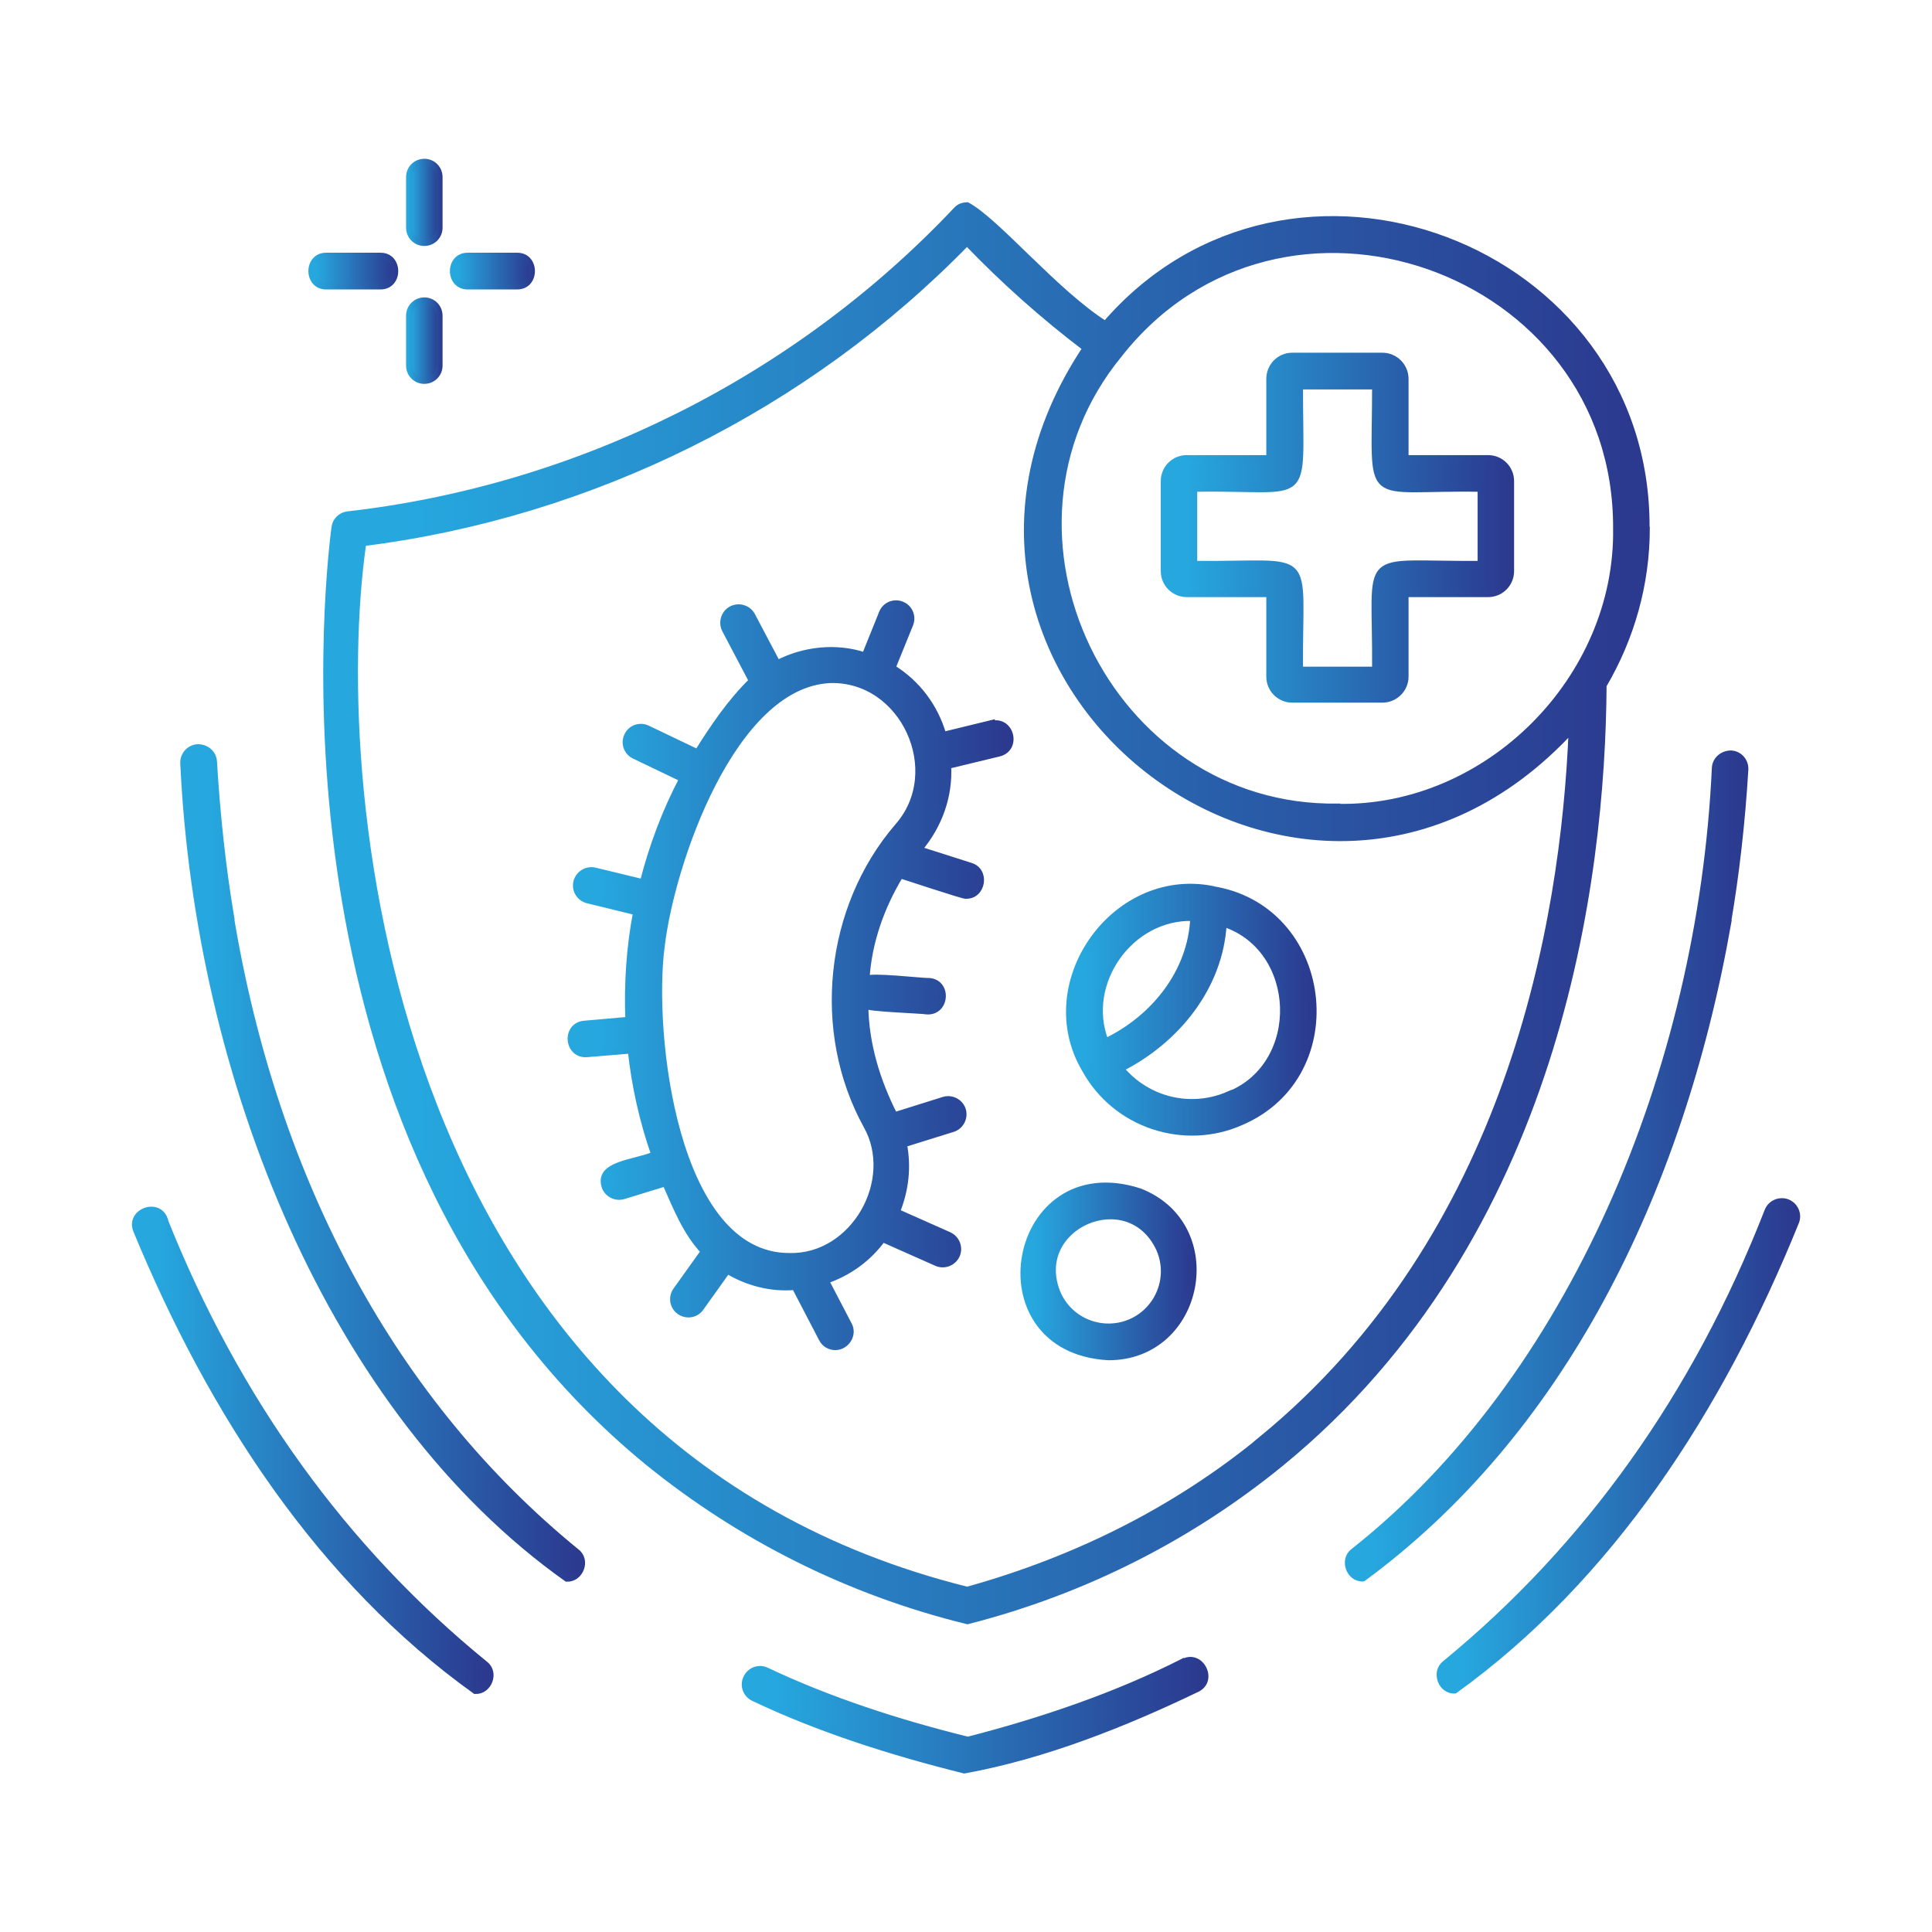 <svg xmlns="http://www.w3.org/2000/svg" xmlns:xlink="http://www.w3.org/1999/xlink" id="Layer_1" width="80" height="80" viewBox="0 0 80 80"><defs><style>      .cls-1 {        fill: url(#linear-gradient-23);        stroke: url(#linear-gradient-24);      }      .cls-1, .cls-2, .cls-3, .cls-4, .cls-5, .cls-6, .cls-7, .cls-8, .cls-9, .cls-10, .cls-11, .cls-12, .cls-13, .cls-14 {        stroke-miterlimit: 10;        stroke-width: .25px;      }      .cls-2 {        fill: url(#linear-gradient-19);        stroke: url(#linear-gradient-20);      }      .cls-3 {        fill: url(#linear-gradient-11);        stroke: url(#linear-gradient-12);      }      .cls-4 {        fill: url(#linear-gradient-17);        stroke: url(#linear-gradient-18);      }      .cls-5 {        fill: url(#linear-gradient-5);        stroke: url(#linear-gradient-6);      }      .cls-6 {        fill: url(#linear-gradient-21);        stroke: url(#linear-gradient-22);      }      .cls-7 {        fill: url(#linear-gradient-7);        stroke: url(#linear-gradient-8);      }      .cls-8 {        fill: url(#linear-gradient-27);        stroke: url(#linear-gradient-28);      }      .cls-9 {        fill: url(#linear-gradient-25);        stroke: url(#linear-gradient-26);      }      .cls-10 {        fill: url(#linear-gradient-15);        stroke: url(#linear-gradient-16);      }      .cls-11 {        fill: url(#linear-gradient);        stroke: url(#linear-gradient-2);      }      .cls-12 {        fill: url(#linear-gradient-13);        stroke: url(#linear-gradient-14);      }      .cls-13 {        fill: url(#linear-gradient-9);        stroke: url(#linear-gradient-10);      }      .cls-14 {        fill: url(#linear-gradient-3);        stroke: url(#linear-gradient-4);      }    </style><linearGradient id="linear-gradient" x1="42.38" y1="52.65" x2="49.43" y2="52.65" gradientUnits="userSpaceOnUse"><stop offset=".06" stop-color="#26a8df"></stop><stop offset="1" stop-color="#2b388e"></stop></linearGradient><linearGradient id="linear-gradient-2" x1="42.26" x2="49.55" xlink:href="#linear-gradient"></linearGradient><linearGradient id="linear-gradient-3" x1="44.27" y1="41.81" x2="54.4" y2="41.81" xlink:href="#linear-gradient"></linearGradient><linearGradient id="linear-gradient-4" x1="44.14" y1="41.81" x2="54.52" y2="41.81" xlink:href="#linear-gradient"></linearGradient><linearGradient id="linear-gradient-5" x1="23.62" y1="40.37" x2="41.85" y2="40.37" xlink:href="#linear-gradient"></linearGradient><linearGradient id="linear-gradient-6" x1="23.5" y1="40.37" x2="41.97" y2="40.37" xlink:href="#linear-gradient"></linearGradient><linearGradient id="linear-gradient-7" x1="5.59" y1="60.06" x2="20.31" y2="60.06" xlink:href="#linear-gradient"></linearGradient><linearGradient id="linear-gradient-8" x1="5.46" y1="60.06" x2="20.44" y2="60.06" xlink:href="#linear-gradient"></linearGradient><linearGradient id="linear-gradient-9" x1="59.61" y1="59.87" x2="74.41" y2="59.87" xlink:href="#linear-gradient"></linearGradient><linearGradient id="linear-gradient-10" x1="59.48" y1="59.87" x2="74.54" y2="59.87" xlink:href="#linear-gradient"></linearGradient><linearGradient id="linear-gradient-11" x1="7.59" y1="48.16" x2="24.1" y2="48.16" xlink:href="#linear-gradient"></linearGradient><linearGradient id="linear-gradient-12" x1="7.47" y1="48.16" x2="24.23" y2="48.16" xlink:href="#linear-gradient"></linearGradient><linearGradient id="linear-gradient-13" x1="30.83" y1="71.01" x2="49.9" y2="71.01" xlink:href="#linear-gradient"></linearGradient><linearGradient id="linear-gradient-14" x1="30.7" y1="71.01" x2="50.02" y2="71.01" xlink:href="#linear-gradient"></linearGradient><linearGradient id="linear-gradient-15" x1="55.81" y1="48.28" x2="72.27" y2="48.28" xlink:href="#linear-gradient"></linearGradient><linearGradient id="linear-gradient-16" x1="55.68" y1="48.28" x2="72.4" y2="48.28" xlink:href="#linear-gradient"></linearGradient><linearGradient id="linear-gradient-17" x1="13.5" y1="37.81" x2="68.18" y2="37.81" xlink:href="#linear-gradient"></linearGradient><linearGradient id="linear-gradient-18" x1="13.38" y1="37.81" x2="68.31" y2="37.81" xlink:href="#linear-gradient"></linearGradient><linearGradient id="linear-gradient-19" x1="48.18" y1="21.86" x2="62.57" y2="21.86" xlink:href="#linear-gradient"></linearGradient><linearGradient id="linear-gradient-20" x1="48.06" y1="21.86" x2="62.7" y2="21.86" xlink:href="#linear-gradient"></linearGradient><linearGradient id="linear-gradient-21" x1="16.94" y1="8.38" x2="18.2" y2="8.38" xlink:href="#linear-gradient"></linearGradient><linearGradient id="linear-gradient-22" x1="16.81" y1="8.38" x2="18.33" y2="8.38" xlink:href="#linear-gradient"></linearGradient><linearGradient id="linear-gradient-23" x1="16.94" y1="14.1" x2="18.2" y2="14.1" xlink:href="#linear-gradient"></linearGradient><linearGradient id="linear-gradient-24" x1="16.81" y1="14.1" x2="18.33" y2="14.1" xlink:href="#linear-gradient"></linearGradient><linearGradient id="linear-gradient-25" x1="12.89" y1="11.23" x2="16.36" y2="11.23" xlink:href="#linear-gradient"></linearGradient><linearGradient id="linear-gradient-26" x1="12.77" y1="11.23" x2="16.49" y2="11.23" xlink:href="#linear-gradient"></linearGradient><linearGradient id="linear-gradient-27" x1="18.76" y1="11.23" x2="22.03" y2="11.23" xlink:href="#linear-gradient"></linearGradient><linearGradient id="linear-gradient-28" x1="18.63" y1="11.23" x2="22.15" y2="11.23" xlink:href="#linear-gradient"></linearGradient></defs><g id="_x33_"><g><path class="cls-11" d="M47.19,49.33c-5.35-1.73-6.87,6.56-1.29,6.87,3.88,0,4.91-5.46,1.29-6.87ZM46.82,54.74c-1.16.5-2.51-.02-3.02-1.18-1.16-2.78,2.94-4.57,4.2-1.84h0c.51,1.16-.02,2.51-1.18,3.02Z"></path><path class="cls-14" d="M50.15,36.8c-4.05-.75-7.34,3.94-5.22,7.5,1.28,2.31,4.12,3.21,6.46,2.17,4.6-1.97,3.7-8.93-1.24-9.66ZM45.78,43.12c-.94-2.41,1.03-5.2,3.63-5.11-.09,2.24-1.64,4.16-3.63,5.11ZM50.89,45.31c-1.59.7-3.4.23-4.47-1.06,2.31-1.17,4.1-3.38,4.25-6,3.16,1.04,3.32,5.82.22,7.07h0Z"></path><path class="cls-5" d="M41.07,29.94l-2.01.49c-.34-1.18-1.09-2.16-2.1-2.78l.73-1.8c.13-.32-.02-.69-.35-.82-.32-.13-.69.02-.82.35l-.71,1.76c-1.21-.4-2.53-.24-3.62.32l-1.04-1.97c-.16-.31-.55-.43-.86-.27-.31.16-.43.55-.27.86l1.11,2.11c-.89.87-1.6,1.92-2.25,2.96l-2.07-.99c-.32-.15-.69-.02-.84.3-.15.32-.02.69.3.84l1.98.95c-.71,1.35-1.25,2.79-1.63,4.28l-1.98-.48c-.34-.08-.68.12-.77.46s.12.68.46.77l2.01.49c-.28,1.46-.38,2.98-.32,4.46l-1.82.16c-.83.07-.72,1.33.11,1.26l1.81-.15c.16,1.47.48,2.91.97,4.31-.85.35-2.33.38-2.06,1.3.1.34.47.52.79.42l1.73-.53c.43.97.85,2.04,1.59,2.82l-1.15,1.61c-.2.28-.14.68.15.88.28.2.68.14.88-.15l1.1-1.54c.81.49,1.8.76,2.79.67l1.12,2.15c.11.22.33.34.56.34.46,0,.79-.52.56-.93l-.95-1.82c.94-.32,1.76-.91,2.35-1.72l2.23.99c.31.14.69,0,.84-.32.14-.32,0-.69-.32-.84l-2.16-.96c.37-.91.47-1.87.29-2.8l2.02-.63c.33-.1.52-.46.42-.79-.1-.33-.46-.52-.79-.42l-2.04.64c-.72-1.42-1.19-2.95-1.21-4.54.06.13,2.4.2,2.55.24.82.05.91-1.21.08-1.26-.2.02-2.47-.25-2.58-.08.09-1.53.62-3,1.4-4.29.05,0,2.75.91,2.72.84.7.02.87-1.04.19-1.24l-2.13-.68c.84-.99,1.27-2.22,1.2-3.46l2.11-.51c.8-.2.51-1.42-.3-1.23h0ZM37.16,34.23c-2.89,3.37-3.43,8.48-1.29,12.37,1.29,2.27-.52,5.48-3.19,5.41-4.76,0-5.76-9.25-5.28-12.84.41-3.44,2.93-10.81,6.96-11.01,3.05-.1,4.83,3.79,2.8,6.07Z"></path><path class="cls-7" d="M6.82,50.48c-.29-.76-1.49-.3-1.18.47,3.16,7.66,7.69,14.52,14.04,19.07.57.02.87-.77.4-1.12-5.84-4.76-10.3-10.95-13.27-18.41Z"></path><path class="cls-13" d="M74.01,49.78c-.32-.12-.69.03-.82.36-2.96,7.6-7.45,13.9-13.35,18.74-.46.35-.17,1.15.4,1.12,6.42-4.63,10.98-11.61,14.13-19.4.13-.32-.03-.69-.36-.82h0Z"></path><path class="cls-3" d="M9.57,37.97c-.35-2.09-.58-4.25-.71-6.43-.02-.35-.31-.6-.67-.6-.35.02-.62.32-.6.67.61,13.02,6.11,26.82,15.88,33.76.57.02.87-.77.4-1.12-7.52-6.13-12.47-15.21-14.31-26.28h0Z"></path><path class="cls-12" d="M48.99,68.8c-2.75,1.4-5.84,2.45-8.91,3.24-2.85-.7-5.75-1.64-8.34-2.87-.32-.15-.69-.01-.84.31-.15.32-.01.69.31.84,2.71,1.29,5.74,2.25,8.72,2.99,3.32-.6,6.67-1.94,9.64-3.37.74-.36.16-1.51-.57-1.13h0Z"></path><path class="cls-10" d="M71.55,38.22c.35-2.05.59-4.19.72-6.35.02-.35-.24-.65-.59-.67-.35,0-.65.25-.67.59-.58,12.57-5.98,25.36-14.97,32.45-.46.35-.17,1.15.4,1.12,8.12-5.96,13.12-15.8,15.12-27.14Z"></path><path class="cls-4" d="M68.18,21.86c.06-11.7-14.77-17.29-22.41-8.44-2.07-1.31-4.49-4.26-5.72-4.92-.22.01-.34.07-.46.2-6.62,7.01-15.63,11.51-25.19,12.6-.29.03-.52.26-.55.55-.34,2.61-2.82,25.83,13.02,38.74,3.76,3.04,8.21,5.32,13.19,6.54,4.9-1.25,9.29-3.52,12.99-6.54,11.47-9.39,13.3-24.15,13.35-32.21,1.16-1.97,1.79-4.21,1.79-6.51h0ZM52.24,59.6c-3.49,2.86-7.59,4.95-12.19,6.23-23.94-5.96-26.51-32.86-25.01-43.34,9.45-1.19,18.36-5.62,25-12.44,1.52,1.58,3.17,3.05,4.91,4.37-9,13.54,9.13,27.74,20.13,15.8-.33,8.09-2.61,20.99-12.85,29.38h0ZM55.38,33.4c-9.51.13-15.06-11.37-9.04-18.71,6.68-8.51,20.62-3.65,20.58,7.18.1,6.22-5.31,11.67-11.54,11.54Z"></path><path class="cls-2" d="M61.62,18.97h-3.42v-3.28c0-.53-.43-.96-.96-.96h-3.73c-.53,0-.95.43-.95.96v3.28h-3.42c-.53,0-.95.43-.95.95v3.73c0,.53.43.95.95.95h3.42v3.42c0,.53.43.95.95.95h3.73c.53,0,.96-.43.96-.95v-3.42h3.42c.53,0,.95-.43.95-.95v-3.73c0-.53-.43-.95-.95-.95ZM61.31,23.35c-5.13.04-4.33-.73-4.37,4.38h-3.11c-.04-5.13.73-4.33-4.38-4.38v-3.11c4.96-.09,4.37.87,4.38-4.24h3.11c0,5.12-.57,4.15,4.37,4.24v3.11Z"></path><path class="cls-6" d="M17.57,10.06c.35,0,.63-.28.63-.63v-2.1c0-.35-.28-.63-.63-.63s-.63.28-.63.63v2.1c0,.35.28.63.63.63Z"></path><path class="cls-1" d="M17.57,15.77c.35,0,.63-.28.63-.63v-2.07c0-.35-.28-.63-.63-.63s-.63.28-.63.63v2.07c0,.35.28.63.63.63Z"></path><path class="cls-9" d="M13.51,11.86h2.24c.82.01.82-1.28,0-1.27h-2.24c-.82-.01-.82,1.28,0,1.27Z"></path><path class="cls-8" d="M19.37,11.86h2.04c.82.01.82-1.28,0-1.27h-2.04c-.82-.01-.82,1.28,0,1.27Z"></path></g></g></svg>
